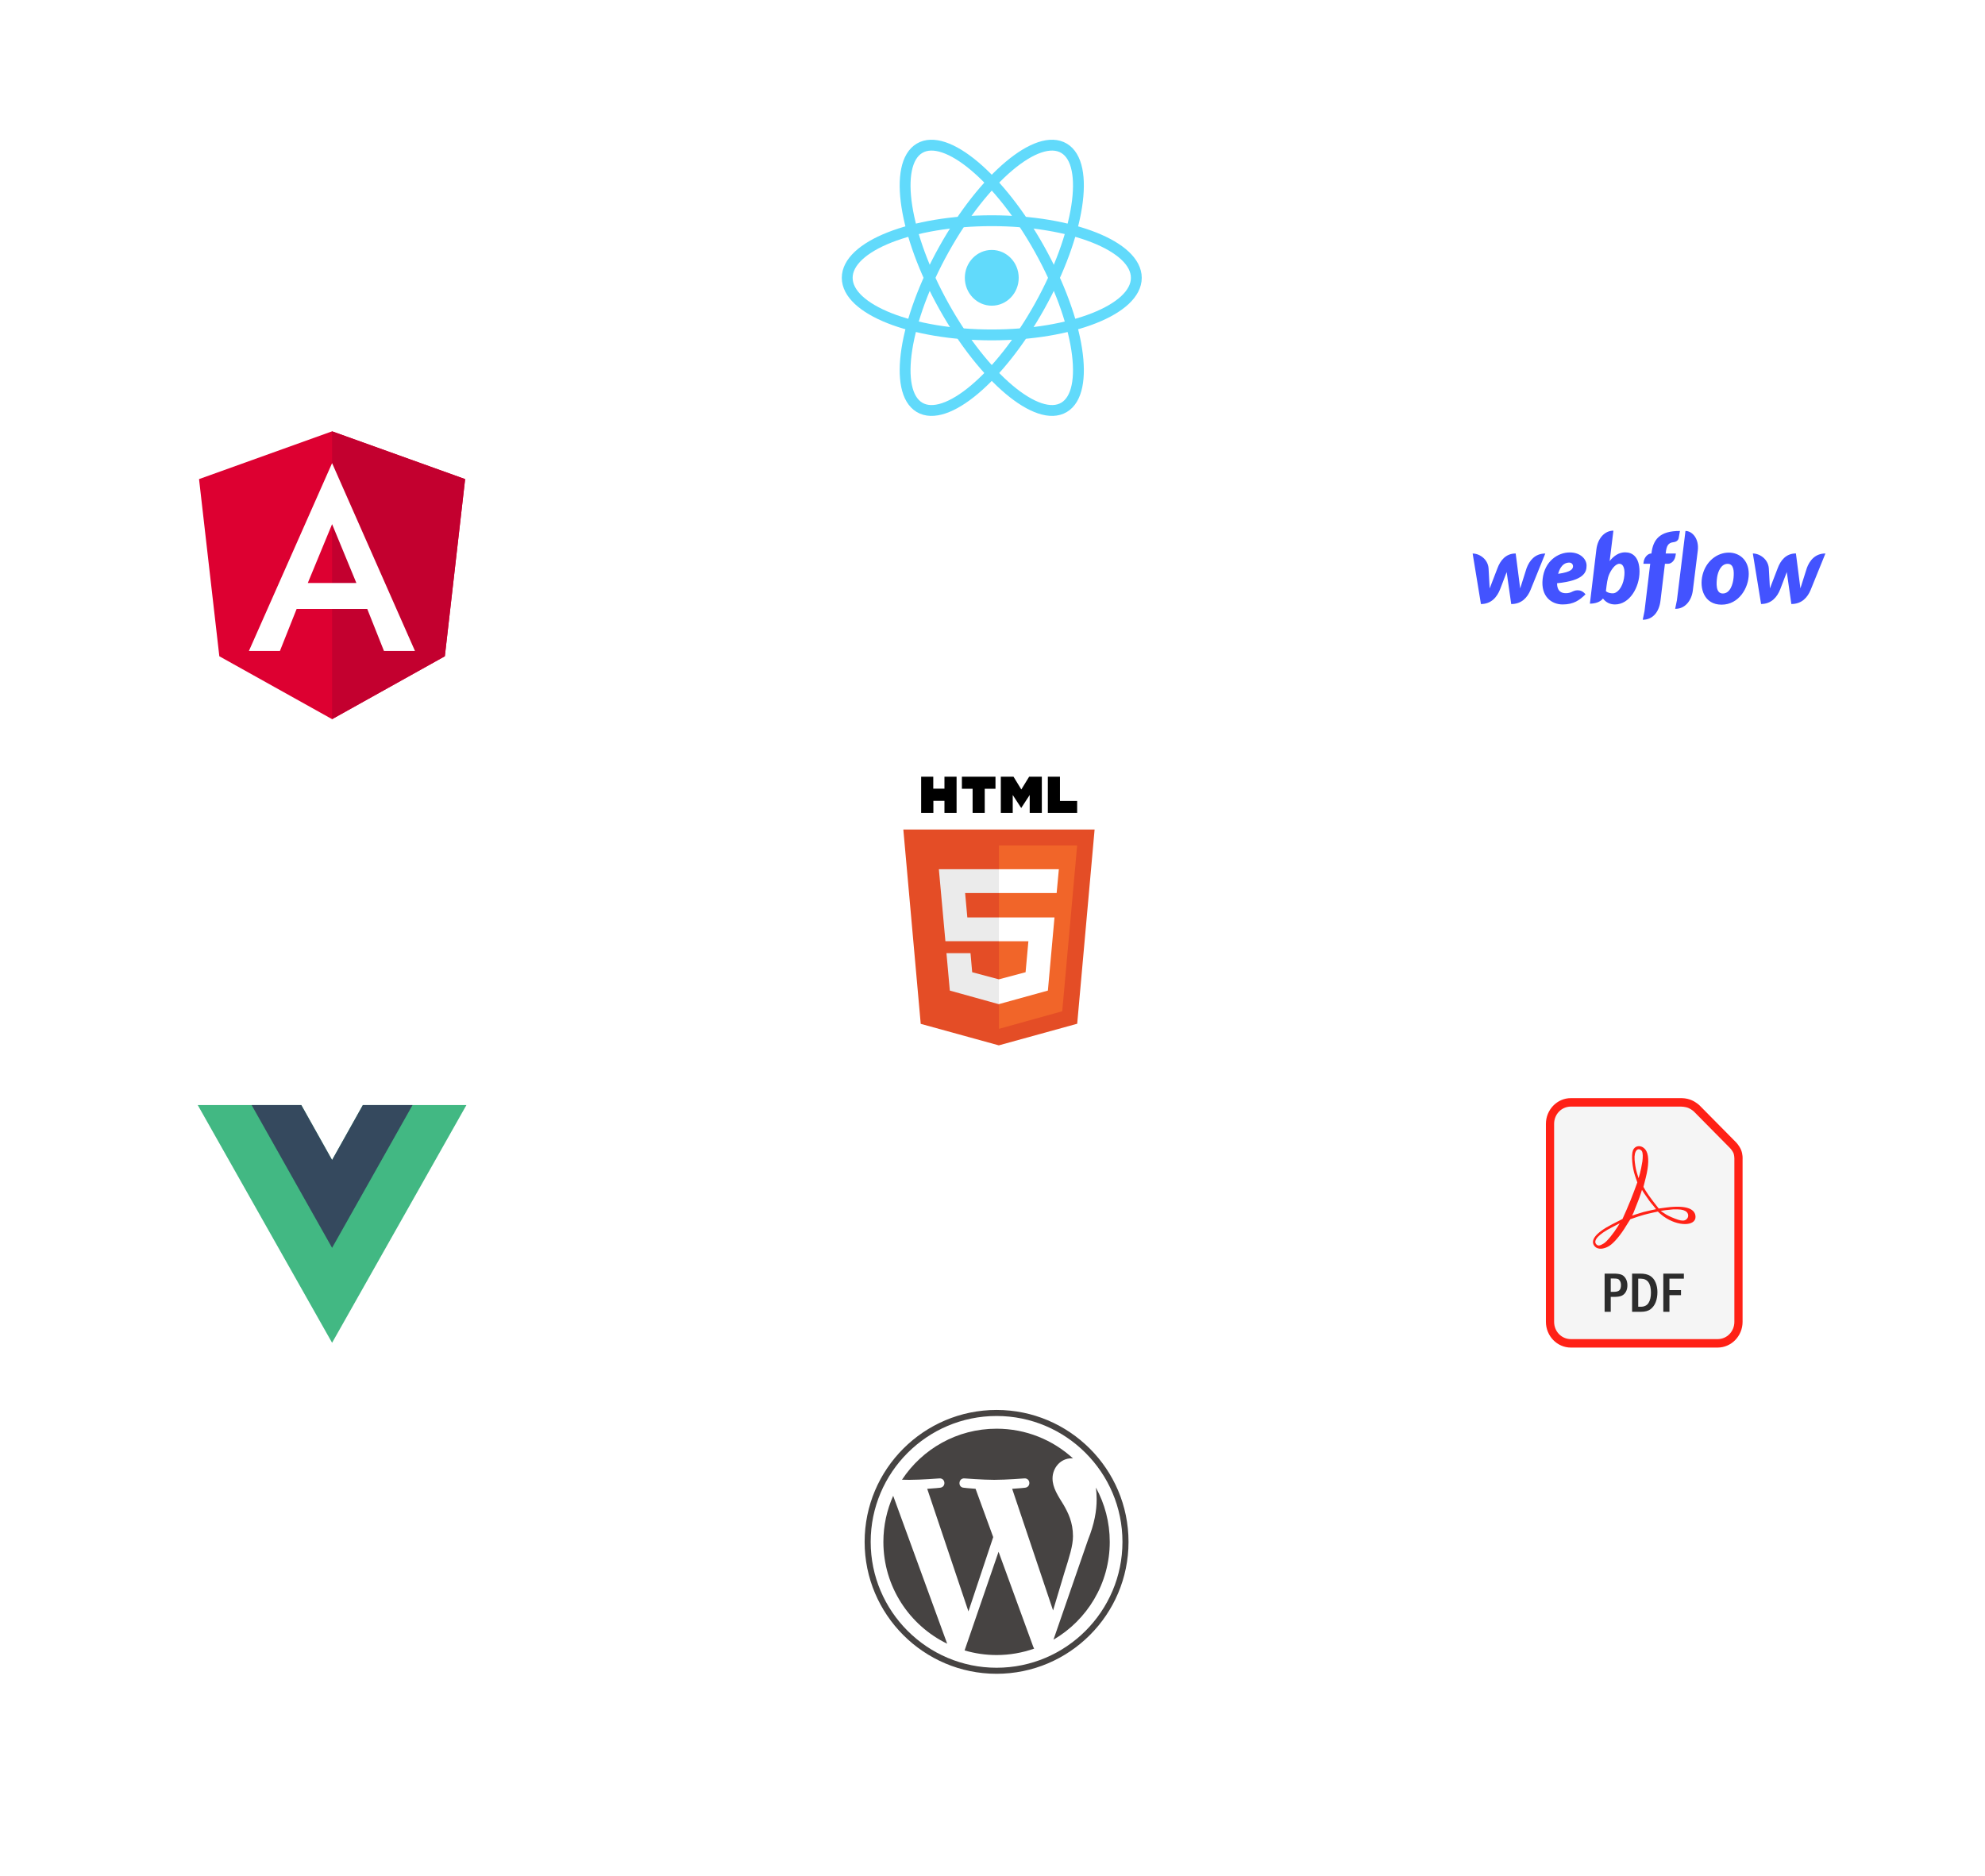 <svg width="366" height="346" viewBox="0 0 366 346" fill="none" xmlns="http://www.w3.org/2000/svg">
<g filter="url(#filter0_d_351_4)">
<rect x="139.077" y="7" width="88.462" height="88.462" rx="18" fill="white"/>
</g>
<g clip-path="url(#clip0_351_4)">
<path d="M182.865 56.371C185.609 56.371 187.833 54.07 187.833 51.231C187.833 48.392 185.609 46.091 182.865 46.091C180.122 46.091 177.898 48.392 177.898 51.231C177.898 54.07 180.122 56.371 182.865 56.371Z" fill="#61DAFB"/>
<path d="M182.865 61.761C197.586 61.761 209.519 57.047 209.519 51.231C209.519 45.415 197.586 40.7 182.865 40.7C168.145 40.7 156.212 45.415 156.212 51.231C156.212 57.047 168.145 61.761 182.865 61.761Z" stroke="#61DAFB" stroke-width="2"/>
<path d="M174.052 56.496C181.412 69.688 191.325 78.024 196.192 75.116C201.06 72.208 199.039 59.157 191.679 45.966C184.319 32.774 174.406 24.438 169.538 27.346C164.671 30.254 166.692 43.305 174.052 56.496Z" stroke="#61DAFB" stroke-width="2"/>
<path d="M174.052 45.966C166.692 59.157 164.671 72.208 169.538 75.116C174.406 78.024 184.319 69.688 191.679 56.496C199.039 43.305 201.06 30.254 196.192 27.346C191.325 24.438 181.412 32.775 174.052 45.966Z" stroke="#61DAFB" stroke-width="2"/>
</g>
<g filter="url(#filter1_d_351_4)">
<rect x="260.269" y="61.846" width="88.462" height="88.462" rx="18" fill="white"/>
</g>
<g clip-path="url(#clip1_351_4)">
<path d="M292.536 104.287C292.536 103.108 291.404 101.871 289.437 101.871C287.232 101.871 284.81 103.495 284.439 106.736C284.06 110.009 286.088 111.464 288.132 111.464C290.177 111.464 291.247 110.664 292.342 109.597C291.4 108.41 290.185 108.959 289.952 109.08C289.566 109.294 289.129 109.401 288.688 109.387C287.899 109.387 287.094 109.032 287.094 107.553C292.149 107.052 292.536 105.459 292.536 104.287ZM290.031 104.481C289.998 104.844 289.854 105.467 287.294 105.815C287.832 103.891 288.864 103.747 289.338 103.747C289.434 103.742 289.53 103.759 289.62 103.795C289.709 103.831 289.789 103.885 289.855 103.955C289.921 104.025 289.972 104.108 290.003 104.199C290.034 104.29 290.045 104.387 290.036 104.482L290.031 104.481ZM281.47 104.797L280.295 108.506L279.466 102.065C277.616 102.065 276.621 103.391 276.102 104.788L274.669 108.514L274.467 104.828C274.358 103.115 272.794 102.073 271.53 102.073L273.059 111.391C274.997 111.383 276.044 110.065 276.592 108.667L277.804 105.5C277.815 105.629 278.641 111.391 278.641 111.391C280.589 111.391 281.636 110.155 282.197 108.805L284.924 102.073C283.004 102.073 281.992 103.391 281.469 104.797H281.47ZM299.683 101.848C298.484 101.848 297.568 102.502 296.794 103.464V103.456L297.485 97.856C295.891 97.856 294.595 99.246 294.346 101.315L293.147 111.318C294.065 111.318 295.039 111.051 295.562 110.373C296.03 110.978 296.729 111.464 297.768 111.464C300.456 111.464 302.3 108.328 302.3 105.386C302.283 102.703 300.987 101.855 299.691 101.855L299.683 101.848ZM299.433 106.656C299.152 108.297 298.241 109.412 297.365 109.412C296.488 109.412 296.101 109.016 296.101 109.016C296.271 107.579 296.376 106.697 296.697 105.937C297.018 105.177 297.784 103.965 298.58 103.965C299.362 103.965 299.716 105.007 299.433 106.656L299.433 106.656ZM309.003 102.066H307.127L307.135 101.969C307.264 100.741 307.553 100.094 308.509 99.989C309.161 99.924 309.451 99.585 309.523 99.213L309.757 97.912C305.997 97.888 304.807 99.519 304.504 102.009L304.497 102.066H304.456C303.845 102.066 303.169 102.761 303.056 103.642L303.015 103.965H304.271L303.217 112.708L302.894 114.276C302.935 114.276 302.983 114.283 303.023 114.283C304.785 114.218 305.912 112.821 306.162 110.792L306.984 103.963H307.574C308.153 103.963 308.83 103.381 308.948 102.412L309.003 102.066ZM318.757 101.904C316.592 101.904 314.548 103.503 313.921 106.017C313.295 108.531 314.244 111.504 317.43 111.504C320.616 111.504 322.441 108.408 322.441 105.831C322.444 103.269 320.714 101.903 318.758 101.903L318.757 101.904ZM319.634 106.575C319.522 107.714 319.022 109.444 317.654 109.444C316.286 109.444 316.471 107.424 316.604 106.462C316.749 105.436 317.32 103.973 318.551 103.973C319.659 103.973 319.763 105.29 319.635 106.575L319.634 106.575ZM333.139 104.788L331.964 108.498C331.933 108.207 331.136 102.057 331.136 102.057C329.285 102.057 328.295 103.383 327.776 104.78L326.343 108.506C326.335 108.239 326.141 104.82 326.141 104.82C326.025 103.107 324.462 102.065 323.193 102.065L324.713 111.382C326.652 111.375 327.699 110.057 328.247 108.659L329.454 105.492C329.462 105.621 330.292 111.383 330.292 111.383C332.239 111.383 333.282 110.147 333.847 108.797L336.577 102.065C334.662 102.065 333.647 103.383 333.132 104.788H333.139ZM310.773 97.91L309.196 110.686L308.873 112.262C308.913 112.262 308.961 112.269 309.001 112.269C310.698 112.245 311.906 110.751 312.132 108.867L313.041 101.537C313.317 99.299 311.989 97.909 310.773 97.909V97.91Z" fill="#4353FF"/>
</g>
<g filter="url(#filter2_d_351_4)">
<rect x="17" y="61.846" width="88.462" height="88.462" rx="18" fill="white"/>
</g>
<g clip-path="url(#clip2_351_4)">
<path d="M61.231 79.539L36.699 88.349L40.44 121.018L61.231 132.615L82.021 121.018L85.763 88.349L61.231 79.539Z" fill="#DD0031"/>
<path d="M61.231 79.539V85.43V85.404V112.287V132.615L82.021 121.018L85.763 88.349L61.231 79.539Z" fill="#C3002F"/>
<path d="M61.231 85.404L45.895 120.037H51.613L54.696 112.287H67.713L70.796 120.037H76.514L61.231 85.404ZM65.71 107.51H56.751L61.231 96.656L65.71 107.51Z" fill="white"/>
</g>
<g filter="url(#filter3_d_351_4)">
<rect x="17" y="181.269" width="88.462" height="88.462" rx="18" fill="white"/>
</g>
<g clip-path="url(#clip3_351_4)">
<path d="M66.907 203.78L61.231 213.916L55.554 203.78H36.462L61.231 247.616L86 203.78H66.907Z" fill="#42B883"/>
<path d="M66.907 203.78L61.231 213.916L55.554 203.78H46.395L61.231 230.108L76.067 203.78H66.907Z" fill="#35495E"/>
</g>
<g filter="url(#filter4_d_351_4)">
<rect x="139.962" y="123.769" width="88.462" height="88.462" rx="18" fill="white"/>
</g>
<g clip-path="url(#clip4_351_4)">
<path d="M169.844 143.231H172.08V145.437H174.141V143.231H176.377V149.907H174.141V147.682H172.099V149.907H169.844M179.332 145.456H177.358V143.231H183.551V145.456H181.568V149.907H179.332M184.533 143.231H186.875L188.314 145.582L189.753 143.231H192.096V149.907H189.86V146.598L188.295 148.998L186.73 146.598V149.907H184.533M193.204 143.231H195.44V147.701H198.609V149.907H193.204" fill="black"/>
<path d="M169.766 188.802L166.558 152.964H201.826L198.618 188.783L184.163 192.769" fill="#E44D26"/>
<path d="M184.192 189.722V155.906H198.609L195.858 186.48" fill="#F16529"/>
<path d="M173.11 160.289H184.192V164.682H177.951L178.36 169.181H184.192V173.564H174.316M174.51 175.77H178.943L179.254 179.282L184.192 180.598V185.184L175.132 182.668" fill="#EBEBEB"/>
<path d="M195.235 160.289H184.173V164.682H194.827M194.429 169.181H184.173V173.573H189.617L189.101 179.282L184.173 180.598V185.165L193.213 182.668" fill="white"/>
</g>
<g filter="url(#filter5_d_351_4)">
<rect x="259.385" y="181.269" width="88.462" height="88.462" rx="18" fill="white"/>
</g>
<g clip-path="url(#clip5_351_4)">
<path d="M289.644 202.5C287.105 202.5 285.039 204.634 285.039 207.252V243.747C285.039 246.366 287.105 248.499 289.644 248.499H316.697C319.235 248.499 321.302 246.366 321.302 243.747V213.738C321.302 213.738 321.374 212.86 321.005 212.004C320.658 211.203 320.093 210.645 320.093 210.645C320.092 210.643 320.09 210.641 320.089 210.639L313.377 203.848C313.373 203.844 313.37 203.84 313.366 203.836C313.366 203.836 312.793 203.274 311.943 202.897C310.943 202.455 309.912 202.501 309.912 202.501L309.927 202.5L289.644 202.5Z" fill="#FF2116"/>
<path d="M289.644 204.061H309.927C309.933 204.061 309.938 204.061 309.943 204.061C309.943 204.061 310.754 204.069 311.347 204.332C311.918 204.585 312.323 204.967 312.326 204.97C312.326 204.97 312.329 204.973 312.329 204.973L319.024 211.748C319.024 211.748 319.427 212.187 319.623 212.639C319.78 213.004 319.79 213.672 319.79 213.672C319.789 213.683 319.789 213.694 319.789 213.705V243.747C319.789 245.529 318.423 246.938 316.697 246.938H289.644C287.917 246.938 286.552 245.529 286.552 243.747V207.252C286.552 205.471 287.917 204.061 289.644 204.061Z" fill="#F5F5F5"/>
<path d="M294.093 229.888C293.052 228.814 294.179 227.338 297.236 225.771L299.159 224.784L299.909 223.093C300.321 222.163 300.936 220.645 301.275 219.72L301.893 218.038L301.468 216.794C300.944 215.264 300.758 212.964 301.09 212.137C301.539 211.017 303.012 211.132 303.596 212.333C304.051 213.27 304.005 214.968 303.465 217.11L303.022 218.866L303.412 219.549C303.626 219.924 304.253 220.816 304.804 221.53L305.84 222.859L307.129 222.686C311.223 222.134 312.626 223.071 312.626 224.414C312.626 226.11 309.411 226.25 306.711 224.293C306.103 223.853 305.686 223.416 305.686 223.416C305.686 223.416 303.994 223.771 303.162 224.003C302.302 224.242 301.873 224.391 300.614 224.83C300.614 224.83 300.172 225.492 299.884 225.973C298.813 227.763 297.563 229.246 296.669 229.786C295.669 230.391 294.621 230.432 294.093 229.888ZM295.727 229.285C296.312 228.912 297.497 227.467 298.317 226.126L298.649 225.583L297.137 226.367C294.803 227.578 293.734 228.719 294.29 229.409C294.602 229.797 294.975 229.765 295.727 229.285ZM310.893 224.894C311.465 224.481 311.382 223.647 310.735 223.311C310.231 223.05 309.825 222.996 308.517 223.016C307.713 223.072 306.42 223.24 306.201 223.29C306.201 223.29 306.911 223.797 307.226 223.983C307.646 224.23 308.666 224.689 309.411 224.924C310.146 225.156 310.571 225.132 310.893 224.894ZM304.795 222.28C304.448 221.904 303.859 221.12 303.486 220.537C302.997 219.877 302.752 219.41 302.752 219.41C302.752 219.41 302.395 220.595 302.102 221.308L301.188 223.638L300.923 224.167C300.923 224.167 302.332 223.691 303.049 223.497C303.808 223.293 305.349 222.98 305.349 222.98L304.795 222.28ZM302.83 214.151C302.918 213.386 302.956 212.622 302.717 212.237C302.056 211.491 301.259 212.113 301.394 213.885C301.439 214.481 301.583 215.5 301.775 216.128L302.124 217.269L302.369 216.409C302.504 215.936 302.712 214.92 302.83 214.151Z" fill="#FF2116"/>
<path d="M295.864 234.861H297.554C298.094 234.861 298.533 234.915 298.869 235.021C299.206 235.124 299.49 235.357 299.72 235.718C299.95 236.075 300.065 236.507 300.065 237.013C300.065 237.477 299.971 237.876 299.785 238.209C299.598 238.543 299.346 238.784 299.029 238.932C298.716 239.08 298.233 239.154 297.579 239.154H296.994V241.903H295.864V234.861ZM296.994 235.764V238.22H297.554C298.054 238.22 298.399 238.123 298.589 237.931C298.783 237.738 298.879 237.425 298.879 236.992C298.879 236.669 298.816 236.407 298.689 236.208C298.563 236.005 298.423 235.881 298.269 235.836C298.119 235.788 297.881 235.764 297.554 235.764L296.994 235.764ZM300.93 234.861H302.465C303.209 234.861 303.802 234.997 304.246 235.269C304.692 235.541 305.029 235.945 305.256 236.481C305.486 237.018 305.601 237.613 305.601 238.266C305.601 238.954 305.498 239.568 305.291 240.108C305.087 240.644 304.774 241.078 304.351 241.408C303.931 241.738 303.33 241.903 302.55 241.903H300.93V234.861ZM302.06 235.795V240.969H302.53C303.187 240.969 303.664 240.736 303.961 240.268C304.257 239.797 304.406 239.169 304.406 238.385C304.406 236.658 303.78 235.795 302.53 235.795H302.06ZM306.686 234.861H310.477V235.795H307.816V237.9H309.947V238.834H307.816V241.903H306.686V234.861Z" fill="#2C2C2C"/>
</g>
<g filter="url(#filter6_d_351_4)">
<rect x="139.962" y="240.539" width="88.462" height="88.462" rx="18" fill="white"/>
</g>
<g clip-path="url(#clip6_351_4)">
<path d="M162.881 284.326C162.881 292.587 167.682 299.725 174.643 303.108L164.688 275.833C163.53 278.428 162.881 281.301 162.881 284.326Z" fill="#464342"/>
<path d="M197.839 283.273C197.839 280.694 196.913 278.908 196.118 277.518C195.06 275.799 194.069 274.343 194.069 272.624C194.069 270.705 195.524 268.92 197.573 268.92C197.666 268.92 197.754 268.931 197.844 268.936C194.131 265.535 189.184 263.458 183.751 263.458C176.46 263.458 170.045 267.199 166.314 272.865C166.803 272.879 167.265 272.89 167.657 272.89C169.84 272.89 173.219 272.625 173.219 272.625C174.344 272.558 174.476 274.211 173.352 274.344C173.352 274.344 172.222 274.477 170.964 274.543L178.564 297.148L183.131 283.45L179.879 274.542C178.756 274.476 177.691 274.343 177.691 274.343C176.566 274.277 176.698 272.558 177.823 272.624C177.823 272.624 181.269 272.889 183.32 272.889C185.502 272.889 188.882 272.624 188.882 272.624C190.008 272.558 190.14 274.21 189.016 274.343C189.016 274.343 187.883 274.476 186.627 274.542L194.169 296.976L196.251 290.02C197.153 287.133 197.839 285.06 197.839 283.273Z" fill="#464342"/>
<path d="M184.117 286.152L177.855 304.347C179.725 304.896 181.702 305.197 183.751 305.197C186.181 305.197 188.512 304.777 190.681 304.014C190.625 303.924 190.574 303.83 190.533 303.726L184.117 286.152Z" fill="#464342"/>
<path d="M202.063 274.314C202.153 274.979 202.204 275.692 202.204 276.46C202.204 278.578 201.808 280.958 200.617 283.935L194.242 302.365C200.446 298.748 204.62 292.026 204.62 284.327C204.62 280.699 203.693 277.287 202.063 274.314Z" fill="#464342"/>
<path d="M183.751 260C170.337 260 159.423 270.913 159.423 284.326C159.423 297.742 170.337 308.654 183.751 308.654C197.164 308.654 208.08 297.742 208.08 284.326C208.079 270.913 197.164 260 183.751 260ZM183.751 307.539C170.952 307.539 160.539 297.126 160.539 284.326C160.539 271.528 170.952 261.115 183.751 261.115C196.549 261.115 206.962 271.528 206.962 284.326C206.962 297.126 196.549 307.539 183.751 307.539Z" fill="#464342"/>
</g>
<defs>
<filter id="filter0_d_351_4" x="130.077" y="0" width="106.462" height="106.461" filterUnits="userSpaceOnUse" color-interpolation-filters="sRGB">
<feFlood flood-opacity="0" result="BackgroundImageFix"/>
<feColorMatrix in="SourceAlpha" type="matrix" values="0 0 0 0 0 0 0 0 0 0 0 0 0 0 0 0 0 0 127 0" result="hardAlpha"/>
<feMorphology radius="1" operator="dilate" in="SourceAlpha" result="effect1_dropShadow_351_4"/>
<feOffset dy="2"/>
<feGaussianBlur stdDeviation="4"/>
<feComposite in2="hardAlpha" operator="out"/>
<feColorMatrix type="matrix" values="0 0 0 0 0 0 0 0 0 0 0 0 0 0 0 0 0 0 0.1 0"/>
<feBlend mode="normal" in2="BackgroundImageFix" result="effect1_dropShadow_351_4"/>
<feBlend mode="normal" in="SourceGraphic" in2="effect1_dropShadow_351_4" result="shape"/>
</filter>
<filter id="filter1_d_351_4" x="243.269" y="44.846" width="122.462" height="122.461" filterUnits="userSpaceOnUse" color-interpolation-filters="sRGB">
<feFlood flood-opacity="0" result="BackgroundImageFix"/>
<feColorMatrix in="SourceAlpha" type="matrix" values="0 0 0 0 0 0 0 0 0 0 0 0 0 0 0 0 0 0 127 0" result="hardAlpha"/>
<feMorphology radius="1" operator="dilate" in="SourceAlpha" result="effect1_dropShadow_351_4"/>
<feOffset/>
<feGaussianBlur stdDeviation="8"/>
<feComposite in2="hardAlpha" operator="out"/>
<feColorMatrix type="matrix" values="0 0 0 0 0 0 0 0 0 0 0 0 0 0 0 0 0 0 0.1 0"/>
<feBlend mode="normal" in2="BackgroundImageFix" result="effect1_dropShadow_351_4"/>
<feBlend mode="normal" in="SourceGraphic" in2="effect1_dropShadow_351_4" result="shape"/>
</filter>
<filter id="filter2_d_351_4" x="0" y="44.846" width="122.462" height="122.461" filterUnits="userSpaceOnUse" color-interpolation-filters="sRGB">
<feFlood flood-opacity="0" result="BackgroundImageFix"/>
<feColorMatrix in="SourceAlpha" type="matrix" values="0 0 0 0 0 0 0 0 0 0 0 0 0 0 0 0 0 0 127 0" result="hardAlpha"/>
<feMorphology radius="1" operator="dilate" in="SourceAlpha" result="effect1_dropShadow_351_4"/>
<feOffset/>
<feGaussianBlur stdDeviation="8"/>
<feComposite in2="hardAlpha" operator="out"/>
<feColorMatrix type="matrix" values="0 0 0 0 0 0 0 0 0 0 0 0 0 0 0 0 0 0 0.1 0"/>
<feBlend mode="normal" in2="BackgroundImageFix" result="effect1_dropShadow_351_4"/>
<feBlend mode="normal" in="SourceGraphic" in2="effect1_dropShadow_351_4" result="shape"/>
</filter>
<filter id="filter3_d_351_4" x="0" y="164.269" width="122.462" height="122.461" filterUnits="userSpaceOnUse" color-interpolation-filters="sRGB">
<feFlood flood-opacity="0" result="BackgroundImageFix"/>
<feColorMatrix in="SourceAlpha" type="matrix" values="0 0 0 0 0 0 0 0 0 0 0 0 0 0 0 0 0 0 127 0" result="hardAlpha"/>
<feMorphology radius="1" operator="dilate" in="SourceAlpha" result="effect1_dropShadow_351_4"/>
<feOffset/>
<feGaussianBlur stdDeviation="8"/>
<feComposite in2="hardAlpha" operator="out"/>
<feColorMatrix type="matrix" values="0 0 0 0 0 0 0 0 0 0 0 0 0 0 0 0 0 0 0.1 0"/>
<feBlend mode="normal" in2="BackgroundImageFix" result="effect1_dropShadow_351_4"/>
<feBlend mode="normal" in="SourceGraphic" in2="effect1_dropShadow_351_4" result="shape"/>
</filter>
<filter id="filter4_d_351_4" x="122.962" y="106.769" width="122.462" height="122.461" filterUnits="userSpaceOnUse" color-interpolation-filters="sRGB">
<feFlood flood-opacity="0" result="BackgroundImageFix"/>
<feColorMatrix in="SourceAlpha" type="matrix" values="0 0 0 0 0 0 0 0 0 0 0 0 0 0 0 0 0 0 127 0" result="hardAlpha"/>
<feMorphology radius="1" operator="dilate" in="SourceAlpha" result="effect1_dropShadow_351_4"/>
<feOffset/>
<feGaussianBlur stdDeviation="8"/>
<feComposite in2="hardAlpha" operator="out"/>
<feColorMatrix type="matrix" values="0 0 0 0 0 0 0 0 0 0 0 0 0 0 0 0 0 0 0.1 0"/>
<feBlend mode="normal" in2="BackgroundImageFix" result="effect1_dropShadow_351_4"/>
<feBlend mode="normal" in="SourceGraphic" in2="effect1_dropShadow_351_4" result="shape"/>
</filter>
<filter id="filter5_d_351_4" x="242.385" y="164.269" width="122.462" height="122.461" filterUnits="userSpaceOnUse" color-interpolation-filters="sRGB">
<feFlood flood-opacity="0" result="BackgroundImageFix"/>
<feColorMatrix in="SourceAlpha" type="matrix" values="0 0 0 0 0 0 0 0 0 0 0 0 0 0 0 0 0 0 127 0" result="hardAlpha"/>
<feMorphology radius="1" operator="dilate" in="SourceAlpha" result="effect1_dropShadow_351_4"/>
<feOffset/>
<feGaussianBlur stdDeviation="8"/>
<feComposite in2="hardAlpha" operator="out"/>
<feColorMatrix type="matrix" values="0 0 0 0 0 0 0 0 0 0 0 0 0 0 0 0 0 0 0.1 0"/>
<feBlend mode="normal" in2="BackgroundImageFix" result="effect1_dropShadow_351_4"/>
<feBlend mode="normal" in="SourceGraphic" in2="effect1_dropShadow_351_4" result="shape"/>
</filter>
<filter id="filter6_d_351_4" x="122.962" y="223.539" width="122.462" height="122.461" filterUnits="userSpaceOnUse" color-interpolation-filters="sRGB">
<feFlood flood-opacity="0" result="BackgroundImageFix"/>
<feColorMatrix in="SourceAlpha" type="matrix" values="0 0 0 0 0 0 0 0 0 0 0 0 0 0 0 0 0 0 127 0" result="hardAlpha"/>
<feMorphology radius="1" operator="dilate" in="SourceAlpha" result="effect1_dropShadow_351_4"/>
<feOffset/>
<feGaussianBlur stdDeviation="8"/>
<feComposite in2="hardAlpha" operator="out"/>
<feColorMatrix type="matrix" values="0 0 0 0 0 0 0 0 0 0 0 0 0 0 0 0 0 0 0.1 0"/>
<feBlend mode="normal" in2="BackgroundImageFix" result="effect1_dropShadow_351_4"/>
<feBlend mode="normal" in="SourceGraphic" in2="effect1_dropShadow_351_4" result="shape"/>
</filter>
<clipPath id="clip0_351_4">
<rect width="55.731" height="51.308" fill="white" transform="translate(155 25.577)"/>
</clipPath>
<clipPath id="clip1_351_4">
<rect width="66.346" height="17.692" fill="white" transform="translate(270.885 97.231)"/>
</clipPath>
<clipPath id="clip2_351_4">
<rect width="49.538" height="53.077" fill="white" transform="translate(36.462 79.539)"/>
</clipPath>
<clipPath id="clip3_351_4">
<rect width="49.538" height="44.231" fill="white" transform="translate(36.462 203.385)"/>
</clipPath>
<clipPath id="clip4_351_4">
<rect width="35.385" height="49.538" fill="white" transform="translate(166.5 143.231)"/>
</clipPath>
<clipPath id="clip5_351_4">
<rect width="36.269" height="46" fill="white" transform="translate(285.038 202.5)"/>
</clipPath>
<clipPath id="clip6_351_4">
<rect width="48.654" height="48.654" fill="white" transform="translate(159.423 260)"/>
</clipPath>
</defs>
</svg>
